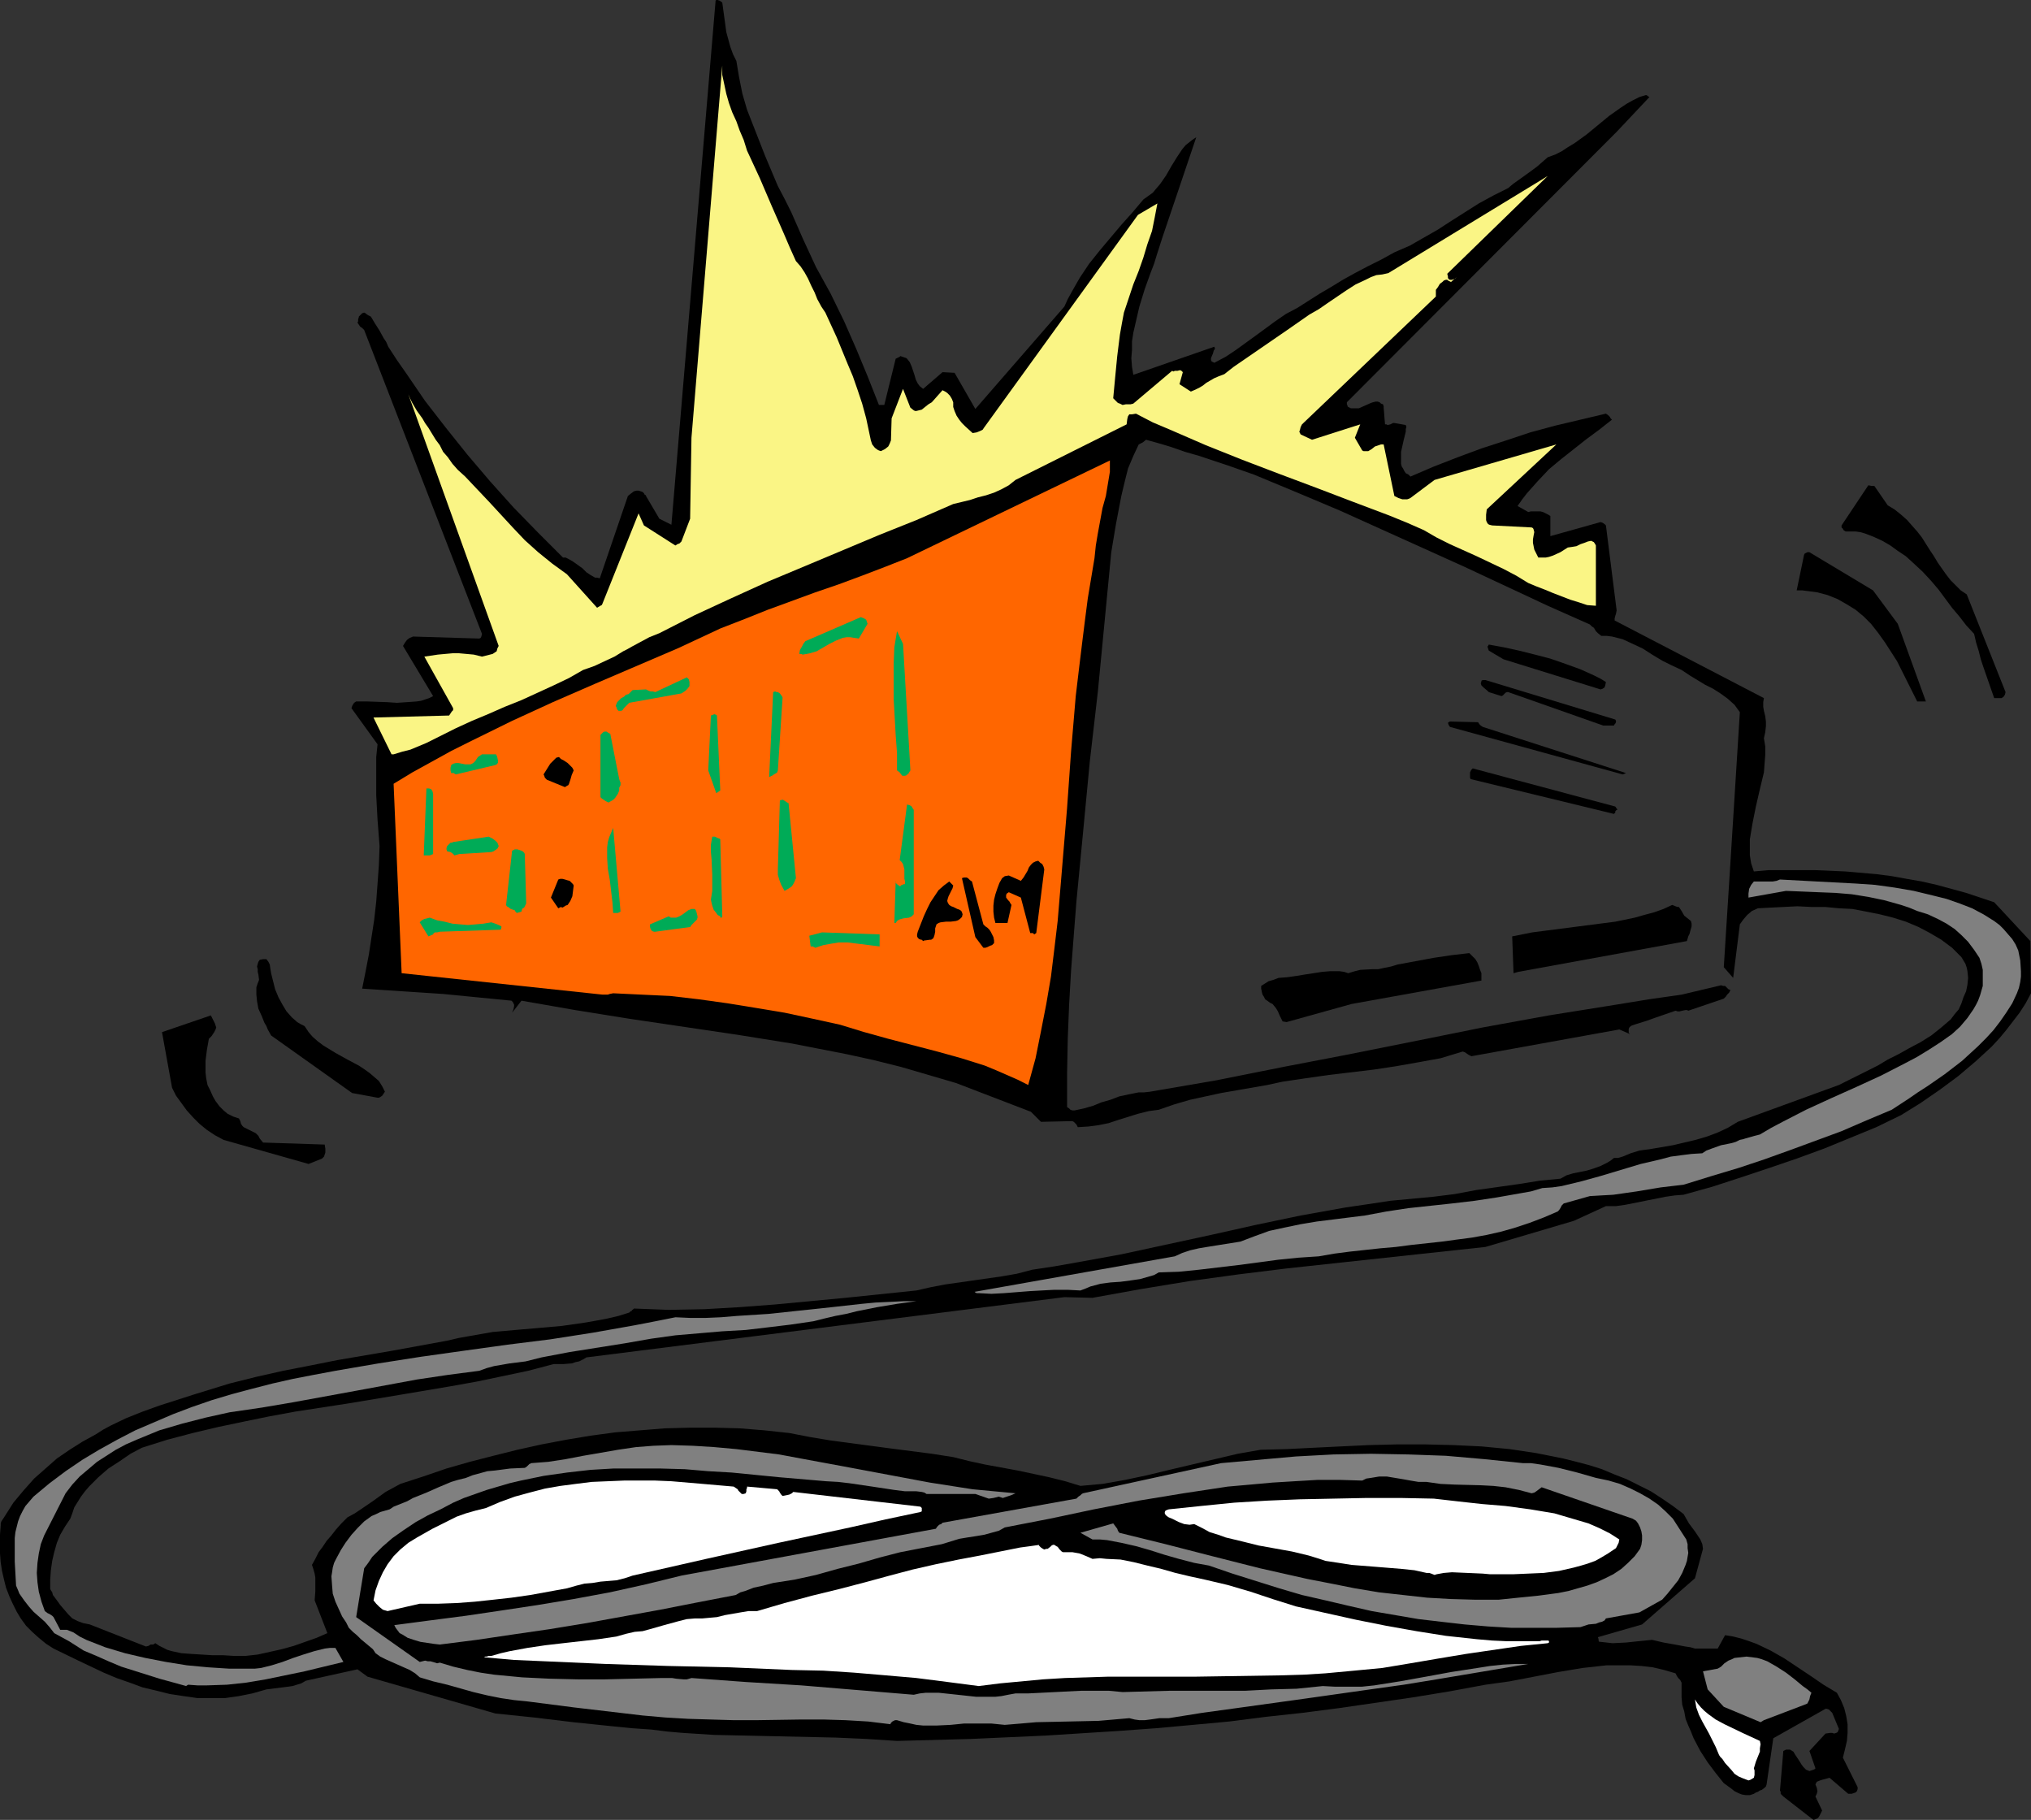 <?xml version="1.0" encoding="UTF-8" standalone="no"?>
<svg
   version="1.0"
   width="129.724mm"
   height="116.227mm"
   id="svg44"
   sodipodi:docname="Digital Alarm 2.wmf"
   xmlns:inkscape="http://www.inkscape.org/namespaces/inkscape"
   xmlns:sodipodi="http://sodipodi.sourceforge.net/DTD/sodipodi-0.dtd"
   xmlns="http://www.w3.org/2000/svg"
   xmlns:svg="http://www.w3.org/2000/svg">
  <rect width="100%" height="100%" fill="#333333" stroke="none"/>
  <sodipodi:namedview
     id="namedview44"
     pagecolor="#ffffff"
     bordercolor="#000000"
     borderopacity="0.25"
     inkscape:showpageshadow="2"
     inkscape:pageopacity="0.0"
     inkscape:pagecheckerboard="0"
     inkscape:deskcolor="#d1d1d1"
     inkscape:document-units="mm" />
  <defs
     id="defs1">
    <pattern
       id="WMFhbasepattern"
       patternUnits="userSpaceOnUse"
       width="6"
       height="6"
       x="0"
       y="0" />
  </defs>
  <path
     style="fill:#000000;fill-opacity:1;fill-rule:evenodd;stroke:none"
     d="m 438.259,439.122 0.646,-0.323 0.323,-0.485 0.323,-0.646 0.323,-0.646 -1.616,-3.393 0.323,-0.646 0.162,-0.646 -0.162,-0.808 -0.323,-0.808 0.162,-0.323 0.162,-0.323 0.808,-0.323 0.485,-0.162 0.646,-0.162 1.131,-0.323 4.525,3.877 h 0.808 l 0.485,-0.162 0.485,-0.162 0.162,-0.162 0.162,-0.162 0.162,-0.485 v -0.485 l -3.555,-7.109 0.485,-1.939 0.485,-2.1 0.162,-1.939 v -2.1 l -0.323,-1.939 -0.485,-1.939 -0.808,-1.939 -0.97,-1.777 -3.232,-1.939 -3.07,-2.1 -6.302,-4.201 -3.394,-1.939 -3.394,-1.616 -1.778,-0.646 -1.939,-0.646 -1.939,-0.485 -1.939,-0.323 -1.778,3.231 h -5.494 l -1.131,-0.323 -1.131,-0.162 -2.586,-0.485 -2.747,-0.485 -2.747,-0.646 -3.232,0.323 -3.07,0.323 -3.232,0.162 -1.454,-0.162 -1.454,-0.162 h -0.323 l -0.162,-0.323 v -0.323 l -0.162,-0.485 10.666,-3.07 12.766,-11.148 1.939,-7.109 -0.162,-1.131 -0.485,-1.131 -0.646,-0.969 -0.646,-0.969 -1.454,-1.939 -0.646,-1.131 -0.646,-1.131 -2.586,-1.939 -2.586,-1.777 -2.747,-1.777 -2.909,-1.454 -2.909,-1.454 -2.909,-1.131 -3.07,-1.292 -3.07,-0.969 -3.07,-0.808 -3.232,-0.808 -3.232,-0.646 -3.232,-0.646 -3.232,-0.485 -3.232,-0.485 -6.787,-0.646 -6.787,-0.323 -6.787,-0.162 h -6.787 l -6.787,0.162 -6.787,0.323 -6.626,0.323 -6.464,0.323 -6.302,0.162 -5.494,0.969 -5.494,1.292 -5.494,1.292 -5.494,1.292 -5.333,1.292 -5.333,1.131 -5.494,0.969 -5.333,0.485 -3.717,-1.131 -3.878,-0.969 -7.595,-1.616 -7.918,-1.454 -3.717,-0.808 -3.878,-0.969 -5.171,-0.808 -5.01,-0.646 -5.01,-0.646 -4.848,-0.646 -9.696,-1.292 -4.848,-0.808 -5.01,-0.969 -5.979,-0.646 -5.979,-0.485 -5.979,-0.162 h -5.979 l -6.141,0.162 -5.979,0.485 -5.979,0.485 -5.979,0.808 -5.818,0.969 -5.979,1.131 -5.818,1.292 -5.818,1.454 -5.656,1.454 -5.656,1.616 -5.656,1.939 -5.494,1.777 -1.778,0.969 -1.778,0.969 -2.909,2.1 -3.07,2.1 -1.454,0.969 -1.778,0.969 -1.454,1.454 -1.293,1.454 -1.131,1.454 -1.131,1.292 -0.97,1.454 -0.97,1.292 -0.808,1.616 -0.808,1.454 0.323,0.969 0.323,1.131 0.162,0.969 v 1.131 2.262 l -0.162,2.1 3.07,7.916 -2.586,1.131 -2.747,0.969 -2.747,0.969 -2.909,0.808 -2.909,0.646 -2.909,0.646 -2.909,0.323 h -2.909 l -2.586,-0.162 h -2.586 l -2.586,-0.162 -2.586,-0.162 -2.262,-0.162 -2.262,-0.485 -1.131,-0.323 -0.97,-0.485 -0.97,-0.485 -0.97,-0.646 -0.485,0.323 h -0.646 l -0.485,0.323 -0.646,0.162 -13.574,-5.332 -1.616,-0.323 -1.293,-0.485 -1.293,-0.646 -0.97,-0.969 -0.97,-1.131 -0.97,-1.131 -0.808,-1.131 -0.97,-1.292 -0.162,-0.646 -0.323,-0.485 -0.162,-0.323 v -0.162 -2.1 l 0.162,-2.262 0.323,-2.262 0.485,-2.1 0.646,-2.262 0.808,-1.939 1.131,-1.939 1.293,-1.939 0.485,-1.292 0.485,-1.454 0.808,-1.292 0.808,-1.292 0.97,-1.292 0.97,-1.131 2.262,-2.262 2.424,-2.1 2.747,-1.777 2.586,-1.777 2.747,-1.454 6.141,-1.939 6.141,-1.616 6.141,-1.454 6.141,-1.292 6.302,-1.292 6.141,-1.131 12.605,-1.939 12.605,-2.1 12.443,-2.1 6.302,-1.131 6.141,-1.292 6.141,-1.292 6.141,-1.616 h 2.262 l 2.101,-0.162 0.97,-0.323 0.808,-0.162 0.97,-0.485 0.808,-0.485 115.382,-14.54 6.787,0.162 11.635,-2.1 11.797,-1.939 11.797,-1.616 11.797,-1.454 47.834,-5.17 21.331,-6.301 7.757,-3.554 h 2.424 l 2.262,-0.323 4.848,-0.969 4.848,-0.969 2.262,-0.323 2.101,-0.162 6.949,-1.939 6.949,-2.262 6.787,-2.262 6.626,-2.262 6.626,-2.423 6.302,-2.585 6.302,-2.585 5.979,-2.908 4.686,-2.908 4.686,-3.231 4.363,-3.231 4.202,-3.554 1.939,-1.777 1.939,-1.777 1.939,-2.1 1.616,-1.939 1.616,-2.1 1.616,-2.1 1.454,-2.262 1.293,-2.423 -0.162,-12.602 -8.726,-9.371 -3.394,-1.131 -3.394,-1.131 -3.555,-0.969 -3.555,-0.969 -3.555,-0.808 -3.717,-0.646 -3.555,-0.646 -3.717,-0.485 -3.717,-0.323 -3.717,-0.323 -7.434,-0.323 h -7.434 -3.717 l -3.555,0.323 -0.646,-1.939 -0.323,-1.939 v -1.939 -1.939 l 0.323,-1.939 0.323,-1.939 0.808,-4.039 0.97,-4.201 0.97,-4.039 0.162,-2.1 0.162,-2.1 v -2.1 l -0.323,-1.939 0.323,-1.454 0.162,-1.454 v -1.131 l -0.162,-1.292 -0.323,-1.292 -0.162,-0.969 v -1.131 l 0.162,-0.969 -36.037,-18.741 v -0.485 l 0.162,-0.646 0.162,-0.485 0.162,-0.808 -2.586,-20.518 -0.162,-0.162 -0.162,-0.162 -0.485,-0.323 -0.485,-0.162 -12.12,3.393 v -4.847 l -0.485,-0.323 -0.646,-0.323 -0.646,-0.323 -0.646,-0.162 h -1.454 -0.808 l -0.646,0.162 -2.586,-1.454 1.131,-1.616 1.131,-1.454 2.586,-2.908 2.747,-2.908 2.909,-2.423 3.07,-2.423 3.07,-2.423 3.07,-2.262 3.07,-2.423 -0.323,-0.323 -0.162,-0.323 -0.485,-0.485 -0.485,-0.323 -6.141,1.454 -6.141,1.454 -5.979,1.616 -5.818,1.939 -5.979,1.939 -5.656,2.1 -5.818,2.262 -5.656,2.423 -0.485,-0.485 -0.646,-0.323 -0.323,-0.485 -0.323,-0.646 -0.323,-0.485 -0.162,-0.646 v -1.454 -1.454 l 0.323,-1.454 0.323,-1.454 0.323,-1.292 0.162,-0.646 v -0.646 l 0.162,-0.485 -0.162,-0.485 -2.747,-0.485 h -0.162 -0.162 l -0.646,0.323 -0.646,0.162 -0.323,-0.162 h -0.323 l -0.323,-4.039 v -0.323 l -0.162,-0.485 -0.485,-0.162 -0.323,-0.323 -0.485,-0.162 h -0.485 l -0.646,0.162 -0.485,0.162 -1.454,0.646 -1.454,0.646 h -0.646 -0.646 -0.646 l -0.646,-0.323 -0.162,-0.162 v -0.162 l -0.162,-0.323 v -0.485 l 65.125,-65.271 7.918,-8.401 -0.323,-0.162 -0.162,-0.162 -0.323,-0.162 -1.616,0.485 -1.616,0.808 -1.454,0.808 -1.454,0.969 -2.747,1.939 -2.747,2.262 -2.747,2.262 -2.909,2.1 -1.616,0.969 -1.454,0.969 -1.616,0.808 -1.778,0.646 -1.293,1.131 -1.293,1.131 -2.424,1.777 -2.262,1.616 -1.131,0.808 -1.131,0.969 -3.555,1.777 -3.555,1.939 -6.626,4.201 -3.232,2.1 -3.394,1.939 -3.394,1.939 -3.717,1.616 -3.232,1.777 -3.232,1.616 -3.07,1.616 -2.909,1.616 -2.909,1.777 -2.747,1.616 -5.333,3.393 -2.747,1.454 -2.586,1.777 -2.424,1.777 -2.424,1.777 -4.686,3.393 -2.424,1.616 -2.747,1.454 -0.323,-0.162 -0.323,-0.162 -0.162,-0.323 v -0.485 l 0.485,-1.131 0.162,-0.646 0.323,-0.485 -0.162,-0.485 -19.554,6.786 -0.323,-1.939 -0.162,-2.1 0.162,-1.939 v -2.1 l 0.323,-2.1 0.485,-2.1 0.97,-4.201 1.293,-4.201 1.454,-4.039 0.808,-2.1 0.646,-2.1 1.293,-4.039 8.242,-24.396 -0.97,0.646 -0.808,0.646 -0.808,0.646 -0.808,0.969 -1.293,1.939 -1.293,2.1 -1.293,2.262 -1.454,2.1 -0.97,1.131 -0.808,0.969 -1.131,0.808 -1.131,0.808 -2.586,3.07 -2.747,3.07 -5.171,6.139 -2.586,3.231 -2.262,3.393 -1.939,3.393 -0.97,1.777 -0.808,1.777 -21.493,24.719 -5.01,-8.724 -2.909,-0.162 -4.686,4.039 -0.808,-0.646 -0.485,-0.646 -0.485,-0.969 -0.323,-1.131 -0.646,-1.939 -0.485,-1.131 -0.646,-0.808 -0.162,-0.162 -0.485,-0.162 -0.97,-0.323 -0.162,0.162 h -0.162 V 86.273 h -0.162 l -0.323,0.162 -0.323,0.162 -2.747,11.148 h -0.323 -0.162 -0.808 l -2.747,-6.947 -2.747,-6.624 -2.909,-6.624 -3.232,-6.624 -1.778,-3.231 -1.778,-3.231 -3.07,-6.624 -2.909,-6.624 -1.616,-3.231 -1.616,-3.07 -3.07,-7.27 -2.909,-7.432 -1.454,-3.716 -1.131,-3.877 -0.808,-4.039 -0.646,-3.877 -0.808,-1.616 -0.646,-1.777 L 175.821,9.532 175.336,7.755 174.851,4.201 174.366,0.646 174.205,0.485 173.72,0.162 173.235,0 h -0.323 l -0.162,0.162 -10.666,126.502 -2.909,-1.454 -3.232,-5.493 v -0.162 l -0.323,-0.162 -0.162,-0.323 -0.323,-0.323 -0.485,-0.162 -0.485,-0.162 h -0.485 l -0.646,0.162 -0.646,0.485 -0.808,0.646 -6.787,19.872 -0.646,-0.162 h -0.485 l -1.131,-0.646 -0.97,-0.646 -0.97,-0.969 -1.131,-0.808 -1.131,-0.808 -1.131,-0.646 -0.646,-0.323 h -0.646 l -5.979,-5.978 -5.979,-6.139 -5.656,-6.301 -5.494,-6.462 -5.171,-6.462 -5.01,-6.462 -4.525,-6.624 -2.262,-3.231 -2.101,-3.231 -0.485,-1.131 -0.646,-0.969 -0.97,-1.777 -1.131,-1.777 -0.97,-1.616 -0.646,-0.323 -0.485,-0.323 -0.162,-0.162 -0.323,-0.162 -0.485,0.162 -0.162,0.162 -0.646,0.646 v 0.162 l -0.162,0.485 v 0.485 l -0.162,0.323 0.323,0.485 0.323,0.485 0.485,0.323 0.485,0.485 28.442,73.349 -0.162,0.646 -0.162,0.323 -0.323,0.162 -15.998,-0.485 -0.808,0.323 -0.646,0.485 -0.485,0.646 -0.485,0.808 2.424,4.039 4.848,8.078 -0.97,0.485 -0.97,0.323 -0.97,0.323 -1.131,0.162 -2.262,0.162 -2.424,0.162 -2.424,-0.162 -4.686,-0.162 h -2.424 -0.323 l -0.485,0.323 -0.323,0.485 -0.162,0.323 -0.162,0.485 6.302,8.724 -0.323,3.07 v 3.07 3.07 3.07 l 0.323,5.978 0.485,6.301 -0.162,4.524 -0.323,4.524 -0.323,4.362 -0.485,4.362 -0.646,4.201 -0.646,4.201 -0.808,4.201 -0.808,4.039 19.554,1.292 16.483,1.616 0.323,0.323 0.162,0.323 0.162,0.323 v 0.323 l -0.162,0.808 -0.323,0.808 2.262,-2.908 6.464,1.131 6.464,1.131 13.09,2.1 13.09,1.939 13.09,1.939 13.09,2.1 6.626,1.292 6.626,1.292 6.626,1.454 6.464,1.616 6.626,1.939 6.626,1.939 18.099,6.947 2.424,2.423 7.272,-0.162 h 0.323 l 0.323,0.162 0.323,0.323 0.323,0.323 0.323,0.646 2.586,-0.162 2.424,-0.323 2.424,-0.485 2.424,-0.808 4.686,-1.454 2.586,-0.646 2.424,-0.323 3.717,-1.292 3.878,-1.131 3.717,-0.808 3.717,-0.808 3.717,-0.646 3.717,-0.646 3.717,-0.646 3.717,-0.808 5.494,-0.808 5.656,-0.808 10.827,-1.292 5.333,-0.808 5.494,-0.969 5.333,-0.969 5.333,-1.616 0.485,0.162 0.485,0.323 0.485,0.323 0.646,0.323 35.714,-6.462 2.586,1.131 -0.323,-0.323 v -0.485 -0.485 l 0.162,-0.323 0.323,-0.323 0.323,-0.162 0.97,-0.323 2.586,-0.808 2.262,-0.808 4.686,-1.616 0.485,0.162 h 0.485 l 0.646,-0.162 0.808,-0.162 h 0.323 l 0.323,0.162 8.565,-2.908 0.485,-0.485 0.323,-0.485 0.485,-0.485 0.323,-0.646 -0.485,-0.162 -0.323,-0.323 -0.485,-0.485 h -0.485 l -0.485,-0.162 -9.534,2.262 -7.918,1.131 -7.918,1.292 -16.16,2.585 -15.998,2.908 -15.998,3.231 -16.16,3.231 -15.998,3.07 -16.16,3.231 -15.998,2.747 -1.454,0.162 h -1.293 l -2.424,0.485 -2.262,0.485 -2.101,0.808 -1.131,0.323 -1.131,0.323 -1.939,0.808 -2.262,0.646 -2.262,0.485 h -0.485 l -0.485,-0.162 -0.323,-0.323 -0.485,-0.323 v -8.24 l 0.162,-8.24 0.323,-8.24 0.485,-8.401 0.646,-8.401 0.646,-8.24 1.616,-16.802 1.616,-16.964 1.939,-16.802 1.616,-16.802 1.616,-16.802 1.131,-6.786 1.293,-6.786 0.808,-3.393 0.808,-3.231 1.293,-3.07 1.293,-2.747 0.97,-0.485 0.808,-0.646 2.909,0.808 3.232,0.969 3.232,1.131 3.394,0.969 6.787,2.262 3.232,1.131 3.232,1.131 10.504,4.362 10.342,4.362 10.019,4.524 20.038,9.047 10.019,4.685 10.019,4.685 10.181,4.524 0.485,0.485 0.485,0.323 0.485,0.808 0.485,0.485 0.808,0.646 h 1.293 l 1.293,0.162 1.293,0.323 1.293,0.323 2.424,1.131 2.424,1.131 2.262,1.454 2.424,1.454 2.262,1.131 2.424,1.131 1.939,1.292 3.717,2.262 1.939,0.969 1.778,1.131 1.778,1.292 1.616,1.454 1.293,1.777 -2.424,38.613 -1.454,22.942 2.262,2.585 1.616,-12.925 0.808,-1.131 0.97,-1.131 1.131,-0.969 1.454,-0.646 3.07,-0.162 3.232,-0.162 3.232,-0.162 3.232,0.162 h 3.394 l 3.394,0.323 3.232,0.162 3.394,0.646 3.232,0.646 3.232,0.808 3.07,0.969 3.07,1.292 2.747,1.454 2.747,1.616 2.586,1.939 1.131,1.131 1.131,1.131 0.485,0.808 0.485,0.808 0.323,0.969 0.162,0.808 0.162,1.616 -0.162,1.616 -0.323,1.616 -0.646,1.454 -0.485,1.454 -0.646,1.454 -0.97,1.131 -0.97,1.292 -1.131,0.969 -1.131,0.969 -2.424,1.939 -2.586,1.616 -2.747,1.454 -2.586,1.454 -2.586,1.292 -2.424,1.454 -9.373,4.685 -24.402,8.886 -2.424,1.454 -2.424,1.131 -2.586,0.969 -2.747,0.808 -5.494,1.292 -5.656,0.969 -1.293,0.162 -1.131,0.162 -2.101,0.646 -1.939,0.808 -1.131,0.323 h -0.97 l -0.808,0.646 -0.808,0.485 -1.616,0.808 -1.778,0.646 -1.616,0.485 -3.232,0.646 -1.616,0.485 -1.454,0.808 -5.01,0.485 -5.01,0.808 -10.342,1.454 -5.171,0.969 -5.171,0.646 -5.171,0.485 -5.171,0.485 -5.333,0.808 -5.494,0.808 -10.827,1.939 -10.827,2.262 -10.827,2.423 -21.654,4.685 -10.666,1.939 -5.494,0.969 -5.333,0.808 -3.717,0.969 -3.717,0.646 -3.394,0.485 -3.394,0.485 -6.787,0.969 -3.394,0.646 -3.555,0.808 -17.13,1.777 -17.13,1.616 -8.565,0.646 -8.403,0.485 -8.565,0.162 -4.202,-0.162 -4.202,-0.162 -0.323,0.323 h -0.162 v 0.162 l -0.162,0.162 h -0.162 l -0.323,0.323 -2.586,0.808 -2.747,0.646 -2.586,0.485 -2.747,0.485 -5.656,0.808 -5.494,0.485 -5.656,0.485 -5.494,0.485 -5.494,0.969 -2.747,0.485 -2.747,0.646 -13.251,2.423 -13.251,2.262 -6.464,1.292 -6.626,1.292 -6.464,1.454 -6.464,1.616 -8.403,2.585 -8.565,2.747 -4.04,1.454 -4.04,1.616 -3.717,1.777 -1.778,0.969 -1.778,1.131 -3.232,1.777 -3.07,1.939 -3.07,2.1 -2.747,2.423 -2.747,2.423 -2.586,2.908 -2.424,2.908 -1.131,1.777 -1.131,1.777 -0.323,0.485 -0.323,0.485 -0.162,0.485 v 0.485 L 0,370.459 v 2.262 2.262 l 0.162,2.1 0.323,2.1 0.485,2.1 0.485,1.939 0.808,2.1 0.808,1.777 0.97,1.939 0.97,1.616 1.293,1.777 1.454,1.454 1.616,1.454 1.778,1.454 1.778,1.131 5.979,2.908 6.141,2.908 3.07,1.292 3.232,1.131 3.07,1.131 3.394,0.808 3.232,0.808 3.232,0.485 3.394,0.485 h 3.232 3.394 l 3.394,-0.485 3.232,-0.646 3.394,-0.969 2.586,-0.323 2.586,-0.323 1.131,-0.162 2.101,-0.646 1.131,-0.646 12.443,-2.747 2.424,1.777 30.866,8.886 9.373,0.969 9.373,1.131 9.373,0.969 4.848,0.485 4.686,0.323 3.878,0.485 3.717,0.323 7.595,0.485 7.434,0.162 7.272,0.162 14.706,0.323 7.272,0.323 7.434,0.485 17.938,-0.485 17.938,-0.808 17.776,-1.131 8.888,-0.646 8.888,-0.808 8.726,-0.808 8.888,-1.131 8.888,-0.969 8.726,-1.131 8.888,-1.292 8.888,-1.292 8.888,-1.454 8.726,-1.616 5.818,-0.808 11.797,-2.262 5.818,-0.969 2.909,-0.323 2.909,-0.323 h 2.909 2.747 l 2.747,0.162 2.747,0.323 2.747,0.646 2.747,0.808 0.323,0.646 0.323,0.485 0.485,0.485 0.323,0.646 v 1.777 1.777 l 0.162,1.777 0.485,1.616 0.323,1.777 0.646,1.616 0.646,1.454 0.646,1.616 1.616,3.07 1.778,2.747 1.939,2.585 1.939,2.423 1.778,1.292 0.808,0.646 0.97,0.485 0.808,0.323 0.97,0.162 h 0.97 l 0.97,-0.323 0.485,-0.323 0.485,-0.162 0.485,-0.323 0.485,-0.162 0.646,-0.485 0.323,-0.323 0.162,-0.485 1.616,-11.148 12.605,-7.109 h 0.323 l 0.485,0.162 0.323,0.323 0.485,0.485 1.616,3.877 -0.162,0.485 -0.162,0.323 -0.323,0.162 -0.485,0.162 -0.485,-0.162 h -0.485 l -1.131,0.162 -3.878,4.201 1.454,4.201 -0.162,0.162 -0.323,0.162 -0.485,0.162 -0.485,0.162 -0.808,-0.323 -0.646,-0.646 -0.485,-0.646 -0.485,-0.808 -0.97,-1.454 -0.485,-0.808 -0.808,-0.485 h -0.97 l -0.323,0.162 -0.323,0.162 -0.808,9.532 0.162,0.323 v 0.485 l 0.323,0.323 0.323,0.323 7.272,5.655 z"
     id="path1" />
  <path
     style="fill:#ffffff;fill-opacity:1;fill-rule:evenodd;stroke:none"
     d="m 422.584,429.59 0.808,-0.485 0.162,-0.646 v -0.485 -0.646 l -0.162,-0.485 0.485,-1.616 0.646,-1.616 0.323,-0.808 v -0.808 l 0.162,-0.969 -0.162,-0.808 -4.202,-1.939 -4.363,-2.1 -2.101,-1.131 -1.778,-1.292 -0.97,-0.808 -0.808,-0.808 -0.808,-0.969 -0.646,-0.969 0.323,1.939 0.646,1.777 0.808,1.616 0.808,1.454 0.808,1.454 0.808,1.616 0.808,1.616 0.808,1.939 0.323,0.485 0.485,0.485 0.646,0.969 1.616,1.777 0.646,0.808 0.97,0.646 1.131,0.485 1.293,0.485 z"
     id="path2" />
  <path
     style="fill:#808080;fill-opacity:1;fill-rule:evenodd;stroke:none"
     d="m 214.928,416.181 0.162,-0.323 0.323,-0.323 0.646,-0.323 h 0.485 l 1.616,0.485 1.616,0.323 1.454,0.323 1.616,0.162 h 3.232 l 3.394,-0.162 3.232,-0.323 h 3.232 3.394 l 1.616,0.162 1.616,0.162 3.878,-0.323 3.717,-0.323 7.595,-0.162 7.434,-0.162 3.717,-0.323 3.717,-0.323 1.293,0.323 1.131,0.162 h 1.293 l 1.293,-0.162 1.131,-0.162 1.131,-0.162 h 1.131 1.131 l 8.08,-1.292 8.242,-1.131 16.322,-2.262 15.998,-2.262 8.08,-1.131 7.918,-1.292 22.139,-3.716 h -3.07 l -3.07,0.162 -3.07,0.323 -3.07,0.485 -6.302,0.969 -6.141,1.131 -6.302,1.131 -6.141,0.969 -3.07,0.323 h -3.232 -3.07 l -3.07,-0.162 -6.302,0.646 -6.141,0.162 -6.141,0.323 h -6.141 -11.958 l -5.818,0.162 -5.818,0.162 -3.394,-0.323 h -3.232 -3.232 l -3.232,0.162 -6.464,0.323 -3.232,0.162 h -3.07 l -1.778,0.323 -1.616,0.323 -1.454,0.162 h -1.616 -3.07 l -5.979,-0.646 -3.07,-0.323 h -3.07 l -1.454,0.162 -1.454,0.323 -13.574,-1.131 -13.574,-1.131 -13.251,-0.808 -13.251,-0.969 -1.131,0.323 h -0.808 l -1.778,-0.162 -0.97,-0.162 h -0.808 -0.808 -0.97 l -6.787,0.162 -6.787,0.162 h -6.626 l -6.787,-0.162 -6.626,-0.323 -3.394,-0.323 -3.394,-0.323 -3.232,-0.485 -3.232,-0.646 -3.394,-0.808 -3.232,-0.969 -0.646,0.162 -0.485,-0.162 -1.131,-0.323 h -0.646 l -0.646,-0.162 -0.646,0.162 -0.646,0.162 -15.352,-10.825 1.939,-11.794 0.97,-1.292 0.97,-1.454 2.424,-2.423 2.424,-2.1 2.747,-1.939 2.909,-1.939 2.909,-1.616 3.07,-1.454 3.07,-1.616 2.586,-1.131 2.747,-0.969 2.747,-0.969 2.747,-0.808 2.747,-0.808 2.747,-0.646 5.494,-1.131 5.656,-0.808 5.656,-0.646 5.494,-0.323 h 5.818 5.656 l 5.818,0.162 5.656,0.485 5.656,0.323 11.474,1.131 11.312,0.969 2.909,0.162 2.747,0.323 5.494,0.808 5.333,0.808 2.586,0.323 h 2.747 l 1.293,0.162 0.646,0.162 0.485,0.323 h 11.797 l 3.232,1.131 1.131,-0.162 0.646,-0.162 0.646,-0.162 0.485,0.162 0.485,0.162 0.97,-0.323 0.97,-0.323 1.131,-0.485 -5.171,-0.485 -5.171,-0.485 -5.171,-0.808 -5.171,-0.808 -10.342,-1.939 -10.342,-1.939 -10.504,-1.939 -5.171,-0.969 -5.171,-0.646 -5.171,-0.646 -5.333,-0.485 -5.171,-0.323 -5.171,-0.162 -4.363,0.162 -4.202,0.323 -4.363,0.646 -8.403,1.454 -4.202,0.808 -4.202,0.646 -4.202,0.323 -0.162,0.162 h -0.162 l -0.323,0.323 -0.323,0.323 -0.485,0.323 -3.555,0.162 -3.717,0.485 -1.778,0.162 -1.778,0.485 -1.778,0.485 -1.616,0.646 -1.939,0.485 -1.616,0.485 -3.07,1.292 -2.909,1.292 -1.616,0.646 -1.616,0.646 -1.454,0.808 -1.616,0.646 -1.616,0.646 -0.485,0.323 -0.485,0.323 -1.131,0.323 -1.131,0.323 -0.97,0.485 -1.131,0.485 -1.778,1.292 -1.616,1.616 -1.454,1.616 -1.454,1.939 -1.131,1.777 -1.131,2.1 -0.485,0.969 -0.323,1.131 -0.162,1.131 -0.162,0.969 0.162,2.262 0.162,1.939 0.646,1.939 0.808,1.777 0.808,1.777 0.97,1.454 0.646,1.292 0.97,0.969 0.97,0.808 0.97,0.969 1.939,1.616 0.97,0.808 0.646,0.969 1.131,0.808 1.293,0.646 2.909,1.292 2.909,1.292 1.293,0.808 1.131,0.969 3.232,0.969 3.394,0.808 6.302,1.777 3.394,0.808 3.232,0.646 3.232,0.485 3.232,0.323 11.312,1.454 10.989,1.292 5.494,0.646 5.494,0.485 5.494,0.323 5.494,0.162 5.494,0.162 h 5.494 l 10.827,-0.162 h 5.333 l 5.333,0.162 5.494,0.323 z"
     id="path3" />
  <path
     style="fill:#808080;fill-opacity:1;fill-rule:evenodd;stroke:none"
     d="m 425.816,415.211 10.181,-3.877 0.323,-0.162 0.162,-0.323 0.323,-0.646 0.162,-0.808 0.323,-0.808 -0.97,-0.808 -1.131,-0.808 -1.939,-1.616 -2.101,-1.616 -2.262,-1.454 -1.131,-0.646 -1.131,-0.646 -1.293,-0.485 -1.131,-0.323 -1.293,-0.162 -1.293,-0.162 -1.454,0.162 -1.454,0.162 -0.646,0.323 -0.808,0.323 -0.485,0.323 -0.485,0.323 -0.808,0.808 -0.808,0.485 -3.555,0.646 1.131,4.362 3.878,4.201 8.888,3.716 z"
     id="path4" />
  <path
     style="fill:#808080;fill-opacity:1;fill-rule:evenodd;stroke:none"
     d="m 45.41,406.649 2.262,0.162 h 2.262 l 4.848,-0.162 4.525,-0.485 4.848,-0.808 4.686,-0.969 4.686,-0.969 9.373,-2.262 -1.939,-3.393 H 79.669 l -1.293,0.162 -2.586,0.646 -2.586,0.808 -2.424,0.808 -2.586,0.969 -2.586,0.808 -2.586,0.646 -1.454,0.162 h -1.293 -5.01 l -5.01,-0.323 -5.171,-0.485 -5.01,-0.808 -5.01,-0.969 -4.848,-1.131 -4.848,-1.454 -4.525,-1.777 -1.616,-0.808 -1.454,-0.969 -0.808,-0.323 -0.808,-0.323 h -0.646 -0.97 l -1.616,-3.07 -0.323,-0.323 -0.485,-0.323 -0.646,-0.323 -0.646,-0.485 -0.808,-2.262 -0.646,-2.423 -0.323,-2.262 -0.162,-2.262 0.162,-2.423 0.323,-2.262 0.485,-2.262 0.808,-2.1 5.171,-10.178 1.616,-2.1 1.778,-1.939 2.101,-1.777 2.101,-1.777 2.262,-1.454 2.262,-1.454 2.424,-1.292 2.586,-1.131 2.747,-1.131 2.747,-1.131 2.747,-0.808 2.747,-0.808 5.656,-1.454 5.818,-1.292 7.757,-1.131 7.595,-1.292 15.029,-2.747 14.867,-2.747 7.595,-1.131 7.434,-0.969 1.778,-0.646 1.778,-0.485 3.717,-0.646 3.878,-0.485 1.939,-0.485 1.939,-0.485 3.394,-0.646 3.394,-0.646 13.251,-2.1 6.464,-1.131 5.818,-0.808 5.656,-0.485 5.656,-0.485 5.656,-0.323 5.494,-0.646 5.333,-0.646 5.494,-0.808 2.586,-0.646 2.747,-0.646 2.586,-0.485 2.586,-0.646 4.848,-0.969 4.848,-0.808 4.686,-0.646 h -3.07 l -3.232,0.162 -3.555,0.162 -3.394,0.323 -7.272,0.808 -7.595,0.808 -7.595,0.808 -7.595,0.485 -3.878,0.323 -3.717,0.162 h -3.717 l -3.555,-0.162 -4.848,0.969 -5.01,0.969 -10.019,1.777 -10.342,1.616 -10.342,1.292 -10.504,1.454 -10.342,1.454 -10.342,1.616 -10.342,1.777 -5.171,0.969 -5.01,0.969 -5.01,1.131 -5.01,1.292 -4.848,1.292 -4.848,1.454 -4.686,1.616 -4.686,1.777 -4.525,1.939 -4.525,1.939 -4.363,2.262 -4.363,2.423 -4.04,2.423 -4.04,2.747 -3.878,2.908 -3.878,3.231 -0.97,1.131 -0.97,1.131 -0.646,1.131 -0.646,1.292 -0.485,1.292 -0.323,1.292 -0.323,1.292 -0.162,1.454 v 2.747 2.908 l 0.323,5.816 0.485,1.131 0.323,0.808 1.131,1.616 1.131,1.454 1.131,1.292 2.747,2.423 1.131,1.292 1.131,1.454 1.778,0.969 1.778,0.969 1.778,1.131 1.778,1.131 3.07,1.292 2.909,1.292 3.07,1.292 3.07,0.969 6.141,1.939 6.464,1.777 z"
     id="path5" />
  <path
     style="fill:#ffffff;fill-opacity:1;fill-rule:evenodd;stroke:none"
     d="m 236.259,406.972 5.171,-0.646 5.171,-0.485 5.171,-0.485 5.333,-0.323 10.342,-0.323 h 10.504 10.504 l 10.504,-0.162 10.504,-0.162 5.333,-0.162 5.171,-0.323 6.949,-0.646 6.787,-0.646 6.787,-1.131 6.626,-1.131 6.787,-1.131 6.626,-0.969 6.626,-0.969 6.464,-0.646 0.323,-0.162 v -0.162 -0.162 l -0.162,-0.162 h -0.485 -1.131 l -0.485,0.162 h -0.323 -3.717 -3.878 l -3.555,-0.162 -3.717,-0.323 -7.434,-0.808 -7.11,-1.131 -7.272,-1.292 -7.272,-1.454 -14.544,-3.231 -5.656,-1.777 -5.333,-1.777 -5.494,-1.616 -5.494,-1.292 -3.717,-0.808 -3.394,-0.808 -3.394,-0.969 -3.394,-0.808 -3.232,-0.808 -3.232,-0.646 -3.394,-0.162 -1.616,-0.162 -1.778,0.162 -1.454,-0.646 -1.616,-0.646 -1.778,-0.323 h -0.97 -0.97 -0.323 l -0.323,-0.162 -0.485,-0.485 -0.485,-0.646 -0.323,-0.162 -0.485,-0.323 h -0.323 l -0.323,0.162 -0.323,0.323 -0.646,0.485 h -0.323 l -0.485,0.162 v 0 l -0.323,-0.162 -0.485,-0.323 -0.323,-0.323 -0.162,-0.162 v -0.162 h 0.162 l -2.262,0.323 -2.424,0.323 -4.848,0.969 -4.848,0.969 -5.171,0.969 -5.494,1.131 -5.656,1.292 -5.494,1.454 -5.333,1.454 -6.787,1.777 -6.626,1.616 -6.626,1.777 -6.626,1.939 h -2.101 l -1.939,0.323 -3.717,0.646 -1.939,0.485 -1.778,0.162 -1.778,0.162 h -1.778 l -1.939,0.162 -1.939,0.485 -3.555,0.969 -3.394,0.969 -1.778,0.485 -1.939,0.162 -2.101,0.485 -2.262,0.646 -4.363,0.646 -8.565,0.969 -4.202,0.485 -4.363,0.646 -4.363,0.808 -2.101,0.485 -2.262,0.646 h -0.646 l -0.485,0.162 h -0.323 l -0.323,0.162 7.272,0.646 7.434,0.323 14.706,0.646 15.029,0.485 14.867,0.323 15.029,0.646 7.595,0.162 7.434,0.485 7.595,0.646 7.434,0.646 7.595,0.969 z"
     id="path6" />
  <path
     style="fill:#808080;fill-opacity:1;fill-rule:evenodd;stroke:none"
     d="m 106.171,396.955 8.888,-1.131 8.726,-1.292 8.888,-1.292 8.888,-1.454 8.888,-1.616 8.888,-1.616 9.05,-1.777 9.211,-1.777 1.131,-0.646 1.131,-0.323 2.101,-0.808 2.262,-0.485 2.424,-0.646 5.171,-0.808 5.171,-1.131 5.171,-1.454 5.171,-1.292 5.01,-1.454 5.01,-1.292 5.01,-0.969 5.01,-0.969 2.101,-0.646 2.101,-0.646 1.939,-0.323 2.101,-0.323 1.939,-0.323 1.778,-0.485 1.778,-0.485 1.454,-0.808 10.827,-2.1 10.666,-2.262 10.827,-2.1 10.827,-1.777 5.333,-0.808 5.333,-0.808 5.494,-0.485 5.333,-0.485 5.333,-0.323 5.494,-0.323 h 5.494 l 5.333,0.162 0.97,-0.485 1.131,-0.162 1.939,-0.323 h 1.939 l 1.939,0.323 1.939,0.323 1.778,0.323 1.939,0.323 h 1.939 l 3.394,0.485 3.394,0.162 6.302,0.162 3.07,0.162 2.909,0.323 3.232,0.646 3.07,0.808 0.646,-0.162 0.485,-0.323 0.646,-0.485 0.646,-0.485 21.978,7.593 0.808,0.485 0.485,0.646 0.485,0.969 0.323,0.969 0.162,0.969 v 1.131 l -0.162,1.131 -0.323,0.969 -1.293,1.777 -1.616,1.616 -1.616,1.454 -1.939,1.292 -1.939,0.969 -2.101,0.969 -2.262,0.808 -2.262,0.646 -2.262,0.646 -2.424,0.485 -4.848,0.646 -4.848,0.485 -4.686,0.485 h -5.818 l -5.818,-0.162 -5.656,-0.323 -5.818,-0.646 -5.818,-0.646 -5.818,-0.969 -5.656,-1.131 -5.818,-1.131 -11.474,-2.585 -11.474,-2.908 -11.312,-2.908 -11.15,-2.747 -0.323,-0.485 -0.162,-0.485 -0.485,-0.646 -0.485,-0.646 -7.918,2.262 2.909,1.616 h 1.778 l 1.778,0.162 3.394,0.646 3.555,0.808 3.394,0.969 3.555,1.131 3.394,0.969 3.717,0.969 3.555,0.646 5.656,1.939 5.656,1.777 5.656,1.777 5.494,1.616 5.656,1.292 5.494,1.292 5.656,1.292 5.656,0.969 5.656,0.969 5.494,0.646 5.656,0.646 5.656,0.485 5.494,0.323 h 5.656 5.494 l 5.656,-0.162 0.97,-0.323 0.97,-0.323 1.778,-0.162 0.808,-0.323 0.646,-0.162 0.646,-0.323 0.323,-0.485 8.08,-1.454 5.494,-3.07 1.293,-1.454 1.293,-1.616 1.293,-1.616 0.97,-1.777 0.808,-1.939 0.323,-0.969 0.162,-0.969 0.162,-0.969 -0.162,-1.131 v -0.969 l -0.323,-1.131 -3.232,-5.008 -1.778,-1.777 -1.778,-1.616 -2.101,-1.454 -2.262,-1.292 -2.262,-1.131 -2.586,-1.131 -2.747,-0.808 -3.07,-0.646 -2.262,-0.646 -2.262,-0.646 -4.525,-1.131 -4.363,-0.808 -2.262,-0.323 h -1.939 l -9.373,-0.969 -9.211,-0.808 -9.05,-0.323 -9.05,-0.162 -9.05,0.162 -9.05,0.485 -9.05,0.808 -9.05,0.808 -33.29,7.27 -0.323,0.162 -0.323,0.323 -0.485,0.323 -0.485,0.485 -32.32,5.816 -0.323,0.323 -0.485,0.162 -0.485,0.485 -0.323,0.485 -61.408,11.309 -8.565,2.1 -8.726,1.939 -8.726,1.616 -8.726,1.454 -8.565,1.292 -8.726,1.292 -8.726,1.131 -8.565,1.131 0.323,0.646 0.485,0.646 0.485,0.646 0.646,0.323 1.293,0.808 1.454,0.485 1.616,0.485 3.232,0.485 z"
     id="path7" />
  <path
     style="fill:#ffffff;fill-opacity:1;fill-rule:evenodd;stroke:none"
     d="m 93.566,388.877 7.757,-1.777 h 4.363 l 4.525,-0.162 4.363,-0.323 4.525,-0.485 4.363,-0.485 4.525,-0.646 8.888,-1.616 2.262,-0.646 1.939,-0.485 1.939,-0.162 1.939,-0.323 3.878,-0.323 1.939,-0.485 1.939,-0.646 17.776,-4.039 17.453,-3.877 17.291,-3.716 8.565,-1.939 8.403,-1.777 0.323,-0.162 v -0.485 -0.323 l -0.323,-0.323 -30.704,-3.554 -0.323,0.323 -0.646,0.323 -0.808,0.162 -0.808,0.162 -0.323,-0.323 -0.323,-0.485 -0.162,-0.323 -0.485,-0.485 -7.272,-0.646 v 0.323 l -0.162,0.323 v 0.485 l -0.162,0.485 -0.485,0.162 h -0.485 l -0.162,-0.162 -0.323,-0.323 -0.323,-0.323 -0.162,-0.323 -0.485,-0.323 -0.485,-0.323 -7.434,-0.646 -7.595,-0.646 -3.878,-0.162 h -3.878 -3.717 l -3.878,0.162 -3.878,0.162 -3.878,0.485 -3.717,0.485 -3.717,0.646 -3.717,0.969 -3.555,0.969 -3.555,1.292 -3.394,1.454 -2.586,0.646 -2.262,0.646 -2.262,0.808 -1.939,0.969 -3.878,1.939 -3.717,2.1 -2.101,1.292 -1.939,1.616 -1.616,1.616 -1.454,1.939 -1.131,1.939 -0.97,2.1 -0.808,2.262 -0.485,2.423 0.646,0.808 0.808,0.808 0.808,0.646 z"
     id="path8" />
  <path
     style="fill:#ffffff;fill-opacity:1;fill-rule:evenodd;stroke:none"
     d="m 346.793,379.991 1.778,-0.323 1.939,-0.162 3.717,0.162 3.717,0.162 1.778,0.162 h 1.778 3.717 l 3.717,-0.162 3.717,-0.162 3.717,-0.485 3.555,-0.808 1.778,-0.485 1.616,-0.485 1.778,-0.646 1.454,-0.808 1.616,-0.969 1.454,-0.969 0.485,-0.323 0.323,-0.646 0.323,-0.646 0.162,-0.808 -2.262,-1.454 -2.586,-1.292 -2.586,-1.131 -2.747,-0.808 -2.747,-0.808 -2.747,-0.808 -2.909,-0.485 -2.909,-0.485 -5.979,-0.808 -5.818,-0.485 -5.818,-0.646 -5.656,-0.646 -8.08,-0.162 h -8.08 l -8.08,0.162 -8.08,0.162 -7.918,0.323 -7.918,0.485 -8.08,0.808 -7.757,0.808 -0.485,0.162 -0.323,0.162 -0.162,0.323 v 0.323 l 0.162,0.323 0.323,0.323 0.485,0.323 0.808,0.323 0.97,0.485 0.646,0.323 1.293,0.485 1.293,0.162 1.131,-0.162 1.939,0.969 1.778,0.969 2.101,0.646 1.778,0.646 4.04,0.969 3.878,0.969 8.08,1.454 4.04,0.969 2.101,0.646 1.939,0.646 3.232,0.485 3.07,0.485 6.141,0.485 5.979,0.485 3.07,0.323 2.909,0.646 h 0.646 l 0.485,0.162 0.808,0.323 z"
     id="path9" />
  <path
     style="fill:#808080;fill-opacity:1;fill-rule:evenodd;stroke:none"
     d="m 236.259,312.136 3.07,0.162 3.07,-0.162 6.141,-0.485 2.909,-0.162 3.07,-0.162 h 3.232 l 3.07,0.162 1.293,-0.485 1.131,-0.485 2.424,-0.646 2.424,-0.323 2.424,-0.162 2.424,-0.323 2.262,-0.323 2.262,-0.646 1.131,-0.323 1.131,-0.646 4.848,-0.162 4.848,-0.485 9.534,-1.131 9.696,-1.292 4.848,-0.485 4.848,-0.323 3.717,-0.646 3.717,-0.485 7.434,-0.808 3.717,-0.323 3.717,-0.485 7.434,-0.808 3.555,-0.485 3.717,-0.485 3.555,-0.646 3.555,-0.808 3.394,-0.969 3.394,-1.131 3.394,-1.292 3.394,-1.454 0.323,-0.323 0.323,-0.485 0.323,-0.646 0.485,-0.485 6.302,-1.777 2.747,-0.162 2.909,-0.162 5.656,-0.808 5.818,-0.969 5.494,-0.646 6.787,-2.1 6.464,-1.939 6.302,-2.1 6.302,-2.262 6.141,-2.262 6.141,-2.262 5.979,-2.585 6.141,-2.585 4.202,-2.747 2.101,-1.454 2.262,-1.454 4.202,-2.908 4.202,-3.231 1.939,-1.777 1.939,-1.777 1.939,-1.939 1.778,-1.939 1.616,-2.1 1.454,-2.1 1.454,-2.262 1.131,-2.423 0.485,-1.292 0.323,-1.454 0.162,-1.292 v -1.292 l -0.162,-2.585 -0.485,-2.423 -0.646,-1.454 -0.808,-1.292 -2.101,-2.423 -0.97,-0.969 -1.293,-0.969 -1.293,-0.808 -1.293,-0.808 -2.747,-1.454 -2.909,-1.131 -3.232,-1.131 -3.232,-0.808 -4.686,-1.131 -4.686,-0.808 -4.686,-0.646 -4.686,-0.323 -9.211,-0.485 -9.05,-0.485 -0.808,0.323 -0.97,0.162 h -1.616 -2.909 l -0.646,0.808 -0.485,0.969 -0.162,1.131 v 0.969 l 9.05,-1.616 4.04,0.162 3.878,0.162 4.04,0.162 3.878,0.323 4.04,0.646 3.878,0.808 4.04,1.131 1.939,0.646 1.939,0.808 2.586,0.808 2.424,1.131 2.101,1.131 1.939,1.292 1.616,1.454 1.616,1.616 1.454,1.939 1.293,1.939 0.485,1.454 0.323,1.454 v 1.292 1.292 1.292 l -0.323,1.131 -0.323,1.131 -0.485,1.292 -0.485,0.969 -0.646,1.131 -1.454,2.1 -1.778,2.1 -1.939,1.777 -2.747,1.939 -2.747,1.777 -2.909,1.777 -2.747,1.454 -5.979,3.07 -5.979,2.747 -6.141,2.747 -5.979,2.747 -5.656,2.908 -2.747,1.454 -2.747,1.616 -0.646,0.162 -0.646,0.162 -1.131,0.323 -1.131,0.323 -0.485,0.162 -0.808,0.162 -0.97,0.485 -1.131,0.323 -2.424,0.485 -2.262,0.808 -1.293,0.485 -0.97,0.646 -2.586,0.162 -2.586,0.323 -2.424,0.323 -2.424,0.646 -4.848,1.131 -4.848,1.454 -4.848,1.454 -4.686,1.292 -4.686,1.131 -2.262,0.323 -2.424,0.162 -2.747,0.808 -2.747,0.485 -5.494,0.969 -5.333,0.808 -5.494,0.646 -10.504,1.131 -5.333,0.808 -5.171,0.969 -7.757,0.969 -3.878,0.485 -3.878,0.646 -3.878,0.808 -3.717,0.808 -3.555,1.292 -3.394,1.292 -4.04,0.646 -4.04,0.646 -1.939,0.323 -2.101,0.485 -1.939,0.646 -1.778,0.808 -48.318,8.563 v 0 l 0.162,0.162 0.323,0.162 z"
     id="path10" />
  <path
     style="fill:#000000;fill-opacity:1;fill-rule:evenodd;stroke:none"
     d="m 74.498,280.954 3.232,-1.292 0.162,-0.162 0.323,-0.323 0.323,-0.969 v -0.969 l -0.162,-0.969 -14.867,-0.485 -0.808,-0.969 -0.323,-0.646 -0.646,-0.646 -2.909,-1.454 -0.323,-0.323 -0.323,-0.485 -0.162,-0.646 -0.323,-0.646 -1.454,-0.485 -1.293,-0.646 -0.97,-0.808 -0.97,-0.969 -0.97,-1.292 -0.646,-1.131 -0.646,-1.454 -0.646,-1.292 -0.323,-1.616 -0.162,-1.454 v -1.454 -1.292 l 0.323,-2.585 0.485,-2.747 0.646,-0.646 0.323,-0.485 0.323,-0.485 0.323,-0.646 0.162,-0.485 -0.162,-0.485 -0.162,-0.485 -0.485,-0.969 -0.485,-0.969 -11.797,4.039 2.424,13.41 0.97,1.939 1.293,1.777 1.293,1.777 1.616,1.777 1.454,1.454 1.778,1.454 1.939,1.292 2.101,1.131 z"
     id="path11" />
  <path
     style="fill:#000000;fill-opacity:1;fill-rule:evenodd;stroke:none"
     d="m 91.142,264.96 h 0.323 l 0.323,-0.162 0.485,-0.323 0.323,-0.485 0.323,-0.485 -0.646,-1.292 -0.808,-1.292 -1.131,-0.969 -1.131,-0.969 -1.131,-0.808 -1.454,-0.969 -2.747,-1.454 -2.909,-1.616 -2.909,-1.777 -1.293,-0.969 -1.293,-1.131 -0.97,-1.131 -0.97,-1.454 -0.97,-0.485 -0.808,-0.485 -1.293,-1.131 -1.293,-1.454 -0.97,-1.616 -0.97,-1.777 -0.808,-1.939 -0.485,-1.939 -0.485,-1.939 -0.162,-0.969 -0.162,-1.131 -0.323,-0.646 -0.485,-0.646 h -0.808 l -0.808,0.162 -0.323,0.485 -0.162,0.485 -0.162,0.646 0.162,0.646 v 0.646 l 0.162,0.646 0.162,1.292 -0.323,0.808 -0.323,0.969 v 0.808 0.969 l 0.162,1.616 0.323,1.777 0.808,1.777 0.646,1.616 0.485,0.808 0.323,0.808 0.808,1.454 19.554,13.894 z"
     id="path12" />
  <path
     style="fill:#ff6600;fill-opacity:1;fill-rule:evenodd;stroke:none"
     d="m 248.217,261.89 1.778,-6.462 1.293,-6.462 1.293,-6.624 1.131,-6.624 0.808,-6.624 0.808,-6.786 1.131,-13.571 1.131,-13.571 0.97,-13.733 1.131,-13.41 0.808,-6.786 0.808,-6.624 0.646,-5.17 0.646,-5.008 0.808,-4.847 0.808,-4.847 0.323,-3.07 0.485,-2.908 1.131,-6.139 0.808,-2.908 0.485,-2.908 0.485,-2.908 v -2.747 l -48.965,23.588 -5.333,2.1 -5.494,2.1 -5.656,2.1 -5.656,1.939 -11.474,4.201 -5.656,2.262 -5.818,2.262 -10.019,4.685 -10.181,4.362 -10.181,4.362 -10.019,4.362 -9.858,4.524 -9.858,4.847 -4.848,2.423 -4.686,2.585 -4.686,2.585 -4.525,2.747 1.939,45.722 48.48,5.17 h 1.293 l 0.485,-0.162 0.808,-0.162 6.787,0.323 6.949,0.323 6.949,0.808 6.949,0.969 6.949,1.131 6.787,1.131 6.787,1.454 6.626,1.454 5.818,1.777 5.818,1.616 11.797,3.07 5.818,1.616 5.656,1.777 2.747,1.131 2.586,1.131 2.586,1.131 z"
     id="path13" />
  <path
     style="fill:#000000;fill-opacity:1;fill-rule:evenodd;stroke:none"
     d="m 310.595,246.703 15.675,-4.362 31.35,-5.655 v -0.808 -0.969 l -0.323,-0.808 -0.323,-0.969 -0.323,-0.808 -0.485,-0.808 -0.646,-0.646 -0.808,-0.808 -4.202,0.485 -4.363,0.646 -4.363,0.808 -4.363,0.808 -1.616,0.485 -1.616,0.323 -1.454,0.323 h -1.454 l -2.909,0.162 -1.293,0.323 -1.616,0.485 -0.97,-0.323 -1.131,-0.162 h -2.262 l -1.939,0.162 -2.101,0.323 -2.101,0.323 -1.939,0.323 -2.262,0.323 -2.101,0.162 -1.293,0.485 -1.131,0.323 -1.778,1.131 v 0.646 l 0.162,0.808 0.162,0.646 0.323,0.485 0.323,0.646 0.485,0.323 0.646,0.485 0.646,0.323 0.808,0.969 0.485,0.808 0.485,1.131 0.323,0.646 0.323,0.646 z"
     id="path14" />
  <path
     style="fill:#000000;fill-opacity:1;fill-rule:evenodd;stroke:none"
     d="m 366.508,234.586 40.723,-7.432 0.323,-1.131 0.323,-0.646 0.162,-0.646 0.323,-1.131 v -0.646 l -0.162,-0.646 -0.808,-0.646 -0.808,-0.646 -0.646,-1.131 -0.646,-0.969 h -0.323 l -0.485,-0.162 -0.808,-0.323 -2.101,0.969 -2.262,0.808 -2.424,0.646 -2.262,0.646 -4.686,0.969 -5.01,0.646 -5.01,0.646 -5.01,0.646 -5.01,0.646 -4.848,0.969 0.323,8.886 z"
     id="path15" />
  <path
     style="fill:#00ab57;fill-opacity:1;fill-rule:evenodd;stroke:none"
     d="m 196.829,228.77 1.939,-0.646 1.778,-0.323 1.939,-0.323 h 2.101 l 3.878,0.485 3.878,0.485 v -2.908 l -13.898,-0.485 -3.07,0.808 0.323,2.585 h 0.485 l 0.323,0.162 z"
     id="path16" />
  <path
     style="fill:#000000;fill-opacity:1;fill-rule:evenodd;stroke:none"
     d="m 237.875,228.77 0.485,-0.162 0.646,-0.323 0.485,-0.162 0.485,-0.485 v -0.646 l -0.162,-0.808 -0.323,-0.646 -0.323,-0.646 -0.323,-0.485 -0.485,-0.485 -0.485,-0.323 -0.485,-0.485 -2.747,-10.34 -0.485,-0.323 -0.485,-0.485 -0.323,-0.162 h -0.323 -0.323 l -0.485,0.162 3.232,14.217 1.939,2.585 z"
     id="path17" />
  <path
     style="fill:#000000;fill-opacity:1;fill-rule:evenodd;stroke:none"
     d="m 222.846,227.155 0.323,-0.162 h 0.162 l 1.131,-0.162 h 0.323 l 0.485,-0.323 0.162,-0.323 0.162,-0.485 0.162,-0.808 v -0.808 l 0.162,-0.485 0.162,-0.485 0.485,-0.323 0.485,-0.162 1.293,-0.162 h 1.131 l 1.293,-0.162 0.485,-0.162 0.485,-0.323 0.485,-0.485 0.162,-0.646 -0.162,-0.485 -0.162,-0.323 -0.485,-0.323 -0.485,-0.162 -0.97,-0.485 -0.485,-0.162 -0.485,-0.323 -0.323,-0.485 -0.162,-0.485 0.162,-0.646 0.162,-0.485 0.323,-0.646 0.323,-0.646 0.323,-0.646 0.162,-0.646 -0.485,-0.485 -0.485,-0.485 -1.293,0.969 -1.293,1.131 -0.97,1.454 -0.97,1.454 -0.808,1.616 -0.808,1.777 -1.454,3.716 -0.162,0.646 v 0.485 l 0.162,0.323 0.323,0.323 0.485,0.162 h 0.162 z"
     id="path18" />
  <path
     style="fill:#00ab57;fill-opacity:1;fill-rule:evenodd;stroke:none"
     d="m 104.555,225.539 0.162,-0.323 0.323,-0.162 h 0.485 l 0.646,-0.162 14.706,-0.485 0.162,-0.485 v -0.323 l -0.323,-0.162 -0.323,-0.162 -0.808,-0.323 -0.97,-0.323 -1.939,0.323 -1.778,0.162 -1.939,0.162 -1.939,-0.162 -1.778,-0.162 -1.939,-0.485 -1.778,-0.323 -1.778,-0.646 -0.646,0.162 -0.646,0.162 -0.646,0.323 -0.485,0.485 2.101,3.393 z"
     id="path19" />
  <path
     style="fill:#000000;fill-opacity:1;fill-rule:evenodd;stroke:none"
     d="m 249.672,225.539 0.485,-0.323 1.939,-15.348 -0.162,-0.646 -0.323,-0.646 -0.485,-0.323 -0.485,-0.485 -0.646,0.162 -0.646,0.323 -0.485,0.485 -0.485,0.646 -0.323,0.808 -0.485,0.808 -0.485,0.808 -0.646,0.808 -2.909,-1.292 -0.97,0.162 -0.646,0.485 -0.646,1.131 -0.485,1.292 -0.485,1.454 -0.323,1.292 -0.162,1.454 v 1.454 l 0.162,1.454 0.323,1.292 h 2.909 l 0.97,-4.362 -0.323,-0.485 -0.162,-0.323 -0.323,-0.323 -0.485,-0.646 V 216.33 216.007 l 0.162,-0.323 0.485,-0.323 2.909,1.292 2.262,8.563 h 0.323 0.323 z"
     id="path20" />
  <path
     style="fill:#00ab57;fill-opacity:1;fill-rule:evenodd;stroke:none"
     d="m 158.206,224.893 8.403,-1.131 0.323,-0.485 0.485,-0.485 0.485,-0.485 0.323,-0.323 0.162,-0.485 v -0.323 l -0.162,-0.646 -0.162,-0.646 -0.323,-0.485 h -0.808 l -0.808,0.323 -0.646,0.485 -0.646,0.485 -0.808,0.485 -0.808,0.323 h -0.808 -0.485 l -0.485,-0.323 -4.525,1.939 v 0.646 l 0.162,0.485 0.323,0.485 0.485,0.162 z"
     id="path21" />
  <path
     style="fill:#00ab57;fill-opacity:1;fill-rule:evenodd;stroke:none"
     d="m 216.221,222.792 0.323,-0.485 0.485,-0.323 0.485,-0.162 0.646,-0.162 1.293,-0.162 0.646,-0.323 0.485,-0.485 v -25.203 l -0.323,-0.485 -0.162,-0.323 -0.485,-0.323 -0.646,-0.162 -1.778,13.41 0.485,0.485 0.323,0.485 0.162,0.646 0.162,0.646 v 1.454 0.808 l 0.162,0.646 v 0.323 0.323 h -0.323 l -0.323,0.162 h -0.162 l -0.323,0.323 v 0 h -0.162 l -0.646,-0.485 -0.323,-0.323 v -0.162 l -0.162,-0.162 h 0.162 l -0.323,10.017 z"
     id="path22" />
  <path
     style="fill:#00ab57;fill-opacity:1;fill-rule:evenodd;stroke:none"
     d="m 174.366,221.177 -0.485,-18.418 v -0.162 l -0.162,-0.162 -0.485,-0.162 -0.646,-0.323 h -0.323 -0.323 l -0.323,1.939 v 1.777 l 0.162,1.777 0.162,3.716 v 1.939 1.939 l -0.323,2.1 0.162,0.808 0.162,0.646 0.323,0.969 0.646,0.808 0.323,0.485 0.646,0.323 v 0.323 h 0.162 0.162 z"
     id="path23" />
  <path
     style="fill:#00ab57;fill-opacity:1;fill-rule:evenodd;stroke:none"
     d="m 125.886,220.046 0.162,-0.646 0.162,-0.162 0.323,-0.162 0.323,-0.646 0.162,-0.323 v -0.485 l -0.323,-11.148 v -0.323 l -0.162,-0.323 -0.323,-0.323 -0.323,-0.162 -0.485,-0.162 -0.485,-0.162 h -0.646 l -0.646,0.323 -1.454,13.086 0.162,0.323 0.323,0.162 0.646,0.485 0.97,0.323 0.162,0.323 0.323,0.323 z"
     id="path24" />
  <path
     style="fill:#00ab57;fill-opacity:1;fill-rule:evenodd;stroke:none"
     d="m 148.672,220.369 h 0.485 l 0.323,-0.162 0.323,-0.162 -1.778,-20.195 -0.485,1.131 -0.485,1.131 -0.323,1.131 -0.162,1.292 v 1.292 1.292 l 0.162,2.585 0.485,2.747 0.646,5.493 0.162,2.423 z"
     id="path25" />
  <path
     style="fill:#000000;fill-opacity:1;fill-rule:evenodd;stroke:none"
     d="m 135.421,218.915 0.323,0.162 0.323,-0.162 0.485,-0.323 0.485,-0.162 0.323,-0.485 0.323,-0.485 0.485,-1.131 0.162,-1.292 0.162,-1.292 -0.162,-0.323 -0.485,-0.485 -0.323,-0.323 -0.646,-0.162 -0.485,-0.162 -0.646,-0.162 h -0.485 l -0.485,0.162 -1.778,4.362 1.778,2.585 z"
     id="path26" />
  <path
     style="fill:#00ab57;fill-opacity:1;fill-rule:evenodd;stroke:none"
     d="m 190.526,214.391 0.646,-0.485 0.323,-0.485 0.323,-0.646 0.323,-0.808 -1.778,-18.095 -0.323,-0.162 -0.485,-0.323 -0.485,-0.323 h -0.323 l -0.485,0.162 -0.485,16.641 v 1.292 l 0.323,1.131 0.485,1.292 0.808,1.454 z"
     id="path27" />
  <path
     style="fill:#00ab57;fill-opacity:1;fill-rule:evenodd;stroke:none"
     d="m 102.939,206.475 h 0.808 l 0.808,-0.323 v -14.54 l -0.162,-0.646 -0.323,-0.485 -0.485,-0.162 h -0.162 -0.485 l -0.646,16.156 z"
     id="path28" />
  <path
     style="fill:#00ab57;fill-opacity:1;fill-rule:evenodd;stroke:none"
     d="m 110.857,206.152 7.757,-0.485 0.485,-0.162 0.485,-0.323 0.485,-0.323 0.162,-0.323 0.162,-0.323 -0.323,-0.808 -0.485,-0.485 -0.646,-0.485 -0.97,-0.485 -8.565,1.292 -0.323,0.162 h -0.323 l -0.646,0.646 -0.162,0.162 -0.162,0.485 v 0.323 l 0.162,0.485 0.808,0.162 0.485,0.323 0.485,0.485 z"
     id="path29" />
  <path
     style="fill:#000000;fill-opacity:1;fill-rule:evenodd;stroke:none"
     d="m 389.617,196.458 0.323,-0.323 v -0.323 l 0.162,-0.162 0.162,-0.162 h 0.162 v -0.162 l -0.162,-0.162 -0.323,-0.485 -34.421,-9.209 -0.323,0.323 -0.323,0.646 v 0.808 0.485 l 0.162,0.323 z"
     id="path30" />
  <path
     style="fill:#00ab57;fill-opacity:1;fill-rule:evenodd;stroke:none"
     d="m 148.025,193.065 0.485,-0.485 0.323,-0.485 0.323,-0.485 0.323,-0.808 v -0.646 l 0.323,-0.646 v -0.646 l -0.162,-0.323 -0.162,-0.485 -2.101,-10.663 v -0.162 l -0.162,-0.162 -0.323,-0.162 -0.485,-0.323 h -0.485 l -0.323,0.162 -0.646,0.646 v 15.025 l 0.323,0.323 0.485,0.323 0.485,0.323 0.323,0.162 0.323,0.162 z"
     id="path31" />
  <path
     style="fill:#00ab57;fill-opacity:1;fill-rule:evenodd;stroke:none"
     d="m 173.881,190.803 -0.808,-18.095 -0.162,-0.162 -0.485,-0.162 -0.323,0.162 -0.485,0.162 -0.646,13.248 1.939,5.493 z"
     id="path32" />
  <path
     style="fill:#000000;fill-opacity:1;fill-rule:evenodd;stroke:none"
     d="m 136.875,189.672 0.323,-0.162 0.162,-0.323 0.323,-0.969 0.323,-1.131 0.485,-1.131 -0.323,-0.646 -0.323,-0.323 -0.808,-0.808 -0.485,-0.323 -0.485,-0.323 -0.646,-0.323 -0.485,-0.485 -0.646,0.162 -0.485,0.485 -0.97,0.969 -0.808,1.292 -0.808,1.292 0.162,0.323 0.162,0.485 0.485,0.485 4.363,1.777 z"
     id="path33" />
  <path
     style="fill:#00ab57;fill-opacity:1;fill-rule:evenodd;stroke:none"
     d="m 186.648,187.087 0.162,-0.162 0.323,-0.162 0.485,-0.323 0.162,-0.485 1.131,-17.449 v -0.162 l -0.162,-0.323 -0.485,-0.646 -0.485,-0.323 h -0.323 l -0.323,-0.162 -0.485,0.162 -0.97,20.518 z"
     id="path34" />
  <path
     style="fill:#00ab57;fill-opacity:1;fill-rule:evenodd;stroke:none"
     d="m 218.968,187.087 v -0.162 l 0.323,-0.162 0.162,-0.323 0.323,-0.485 -1.778,-30.535 -1.454,-3.07 -0.323,1.939 -0.323,1.939 -0.162,4.039 v 4.201 4.201 l 0.485,8.724 0.323,4.362 v 4.201 l 0.646,0.485 0.485,0.646 0.162,0.162 h 0.323 0.323 z"
     id="path35" />
  <path
     style="fill:#00ab57;fill-opacity:1;fill-rule:evenodd;stroke:none"
     d="m 110.049,186.926 9.534,-2.262 0.323,-0.162 0.162,-0.162 0.162,-0.323 v -0.323 l -0.162,-0.808 -0.162,-0.485 -0.162,-0.323 h -3.394 l -0.97,0.646 -0.323,0.485 -0.323,0.485 -0.485,0.485 -0.646,0.323 h -0.646 -0.646 l -1.616,-0.323 h -0.646 l -0.646,0.162 -0.485,0.323 -0.162,0.646 v 0.646 l 0.162,0.646 h 0.646 l 0.162,0.162 z"
     id="path36" />
  <path
     style="fill:#000000;fill-opacity:1;fill-rule:evenodd;stroke:none"
     d="m 391.718,186.926 0.808,-0.323 -34.582,-11.148 -0.485,-0.323 -0.323,-0.323 -0.323,-0.485 -6.787,-0.162 -0.323,0.162 -0.162,0.162 0.162,0.485 0.323,0.485 z"
     id="path37" />
  <path
     style="fill:#faf585;fill-opacity:1;fill-rule:evenodd;stroke:none"
     d="m 95.021,182.079 2.101,-0.646 1.939,-0.485 1.939,-0.808 1.939,-0.808 3.555,-1.777 3.555,-1.777 3.878,-1.777 3.878,-1.616 4.04,-1.777 4.04,-1.616 3.878,-1.777 3.878,-1.777 3.717,-1.777 3.394,-1.939 2.747,-0.969 2.424,-1.131 2.424,-1.131 2.101,-1.292 0.97,-0.485 1.131,-0.646 2.101,-1.131 2.101,-1.131 2.424,-0.969 8.565,-4.362 8.726,-4.039 8.888,-4.039 8.888,-3.716 18.099,-7.593 8.888,-3.554 8.888,-3.877 4.04,-0.969 1.939,-0.646 1.939,-0.485 1.939,-0.646 1.778,-0.808 1.778,-0.969 1.616,-1.292 26.826,-13.41 0.162,-1.292 0.162,-0.646 0.323,-0.485 h 0.323 0.323 l 0.97,-0.162 4.04,2.1 4.202,1.777 8.565,3.716 8.888,3.554 8.888,3.393 9.05,3.393 8.888,3.393 8.565,3.231 4.363,1.777 4.04,1.777 3.07,1.777 3.232,1.616 6.464,2.908 6.464,3.07 3.07,1.616 2.909,1.777 1.939,0.808 2.101,0.808 1.939,0.808 2.101,0.808 2.101,0.808 2.101,0.646 1.939,0.646 2.101,0.162 V 131.672 l -0.162,-0.323 -0.323,-0.485 -0.323,-0.162 -0.323,-0.162 -0.808,0.162 -0.808,0.323 -0.97,0.323 -0.97,0.485 -0.97,0.162 -1.131,0.162 -1.778,1.131 -1.778,0.808 -0.97,0.323 -0.808,0.162 h -0.97 -0.808 l -0.323,-0.646 -0.323,-0.646 -0.323,-0.646 -0.162,-0.808 -0.162,-0.808 v -0.808 l 0.162,-0.969 0.162,-0.808 -0.162,-0.646 -0.162,-0.323 -0.323,-0.162 -9.534,-0.485 -0.646,-0.162 -0.323,-0.162 -0.323,-0.485 -0.162,-0.485 v -0.646 -0.646 l 0.162,-1.292 16.806,-15.671 -29.411,8.563 -5.818,4.362 -0.323,0.162 -0.485,0.162 h -1.131 l -0.97,-0.323 -0.97,-0.485 -2.586,-12.44 h -0.646 l -0.485,0.162 -0.97,0.323 -0.808,0.646 -0.808,0.485 h -0.808 -0.323 l -0.323,-0.162 -1.778,-3.07 1.293,-3.231 -11.635,3.716 -2.747,-1.292 -0.162,-0.323 -0.162,-0.323 0.162,-0.485 0.162,-0.646 0.323,-0.646 32.32,-30.858 v -1.616 l 0.485,-0.646 0.485,-0.808 0.646,-0.485 0.323,-0.323 0.485,-0.162 h 0.323 l 0.162,0.162 0.323,0.162 0.323,0.162 h 0.162 l 0.162,-0.162 1.131,-0.969 v 0 0 l -0.323,0.323 -0.323,0.162 -0.485,0.162 h -0.485 l -0.323,-0.162 -0.162,-0.323 v -0.323 l -0.162,-0.646 24.24,-23.588 -38.461,23.426 -1.454,0.323 -1.454,0.162 -1.293,0.485 -1.293,0.646 -2.424,1.131 -2.262,1.454 -4.525,3.07 -2.101,1.454 -2.262,1.292 -5.333,3.716 -5.171,3.554 -5.171,3.554 -2.586,1.777 -2.262,1.777 -1.293,0.485 -1.131,0.485 -1.939,1.131 -0.808,0.646 -0.808,0.485 -0.97,0.485 -1.131,0.485 -2.747,-1.777 0.808,-2.908 -0.323,-0.323 -0.323,-0.162 -0.646,0.162 h -0.646 l -0.323,0.162 -0.323,-0.162 -9.373,7.916 -0.646,0.162 h -1.131 l -0.808,0.162 -0.646,-0.323 -0.485,-0.162 -0.485,-0.485 -0.323,-0.323 -0.323,-0.323 0.485,-5.17 0.485,-5.008 0.646,-5.17 0.485,-2.747 0.485,-2.585 1.131,-3.393 1.131,-3.393 1.293,-3.231 1.131,-3.231 0.97,-3.231 1.131,-3.231 0.646,-3.231 0.646,-3.393 -4.686,2.747 -37.168,51.376 -0.323,0.485 -0.646,0.323 -0.808,0.323 -0.97,0.162 -1.778,-1.616 -0.808,-0.808 -0.646,-0.808 -0.646,-0.969 -0.485,-1.131 -0.323,-0.969 v -1.131 l -0.323,-0.808 -0.485,-0.808 -0.646,-0.646 -0.485,-0.323 -0.646,-0.323 -1.293,1.454 -1.293,1.454 -0.808,0.485 -0.808,0.646 -0.808,0.646 -1.293,0.323 h -0.323 l -0.323,-0.162 -0.808,-0.646 -1.778,-4.524 -2.747,7.109 -0.162,5.332 -0.323,0.808 -0.323,0.646 -0.808,0.646 -0.97,0.485 -0.485,-0.162 -0.323,-0.162 -0.646,-0.485 -0.646,-0.808 -0.323,-0.969 -1.131,-5.332 -0.97,-3.554 -1.131,-3.393 -1.131,-3.231 -1.293,-3.07 -2.586,-6.301 -2.747,-5.978 -0.97,-1.454 -0.97,-1.777 -0.646,-1.616 -0.808,-1.616 -0.808,-1.777 -0.808,-1.454 -0.97,-1.454 -1.131,-1.292 -1.454,-3.231 -1.454,-3.393 -2.909,-6.624 -2.909,-6.786 -3.07,-6.624 -0.808,-2.585 -0.97,-2.262 -0.808,-2.262 -0.97,-2.1 -0.808,-2.262 -0.646,-2.262 -0.485,-2.262 -0.485,-2.262 v -2.262 l -7.434,89.828 -0.323,19.549 -2.101,5.493 -0.323,0.323 -0.162,0.162 -0.485,0.162 -0.485,0.323 -7.595,-4.847 -1.293,-2.908 -8.726,21.811 -0.162,0.323 -0.323,0.162 -0.808,0.485 -7.272,-8.078 -1.778,-1.292 -1.778,-1.292 -3.394,-2.747 -3.232,-2.908 -2.909,-3.07 -5.818,-6.301 -2.909,-3.07 -2.747,-2.908 -1.778,-1.616 -1.293,-1.454 -1.131,-1.616 -1.131,-1.292 -0.808,-1.616 -0.97,-1.292 -1.778,-2.908 -0.808,-1.131 -0.646,-1.131 -1.293,-1.777 -1.131,-1.939 -0.485,-0.969 -0.485,-1.131 21.816,60.747 -0.323,0.646 -0.162,0.646 -0.485,0.323 -0.485,0.323 -1.293,0.323 -1.293,0.323 -1.939,-0.485 -1.778,-0.162 -1.778,-0.162 h -1.616 l -3.555,0.323 -3.232,0.485 6.949,12.44 v 0.485 l -0.323,0.323 -0.323,0.485 -0.323,0.485 -18.261,0.485 4.363,8.886 z"
     id="path38" />
  <path
     style="fill:#000000;fill-opacity:1;fill-rule:evenodd;stroke:none"
     d="m 387.032,175.132 h 2.586 l 0.162,-0.323 0.162,-0.162 0.162,-0.323 v -0.323 l -0.162,-0.323 -31.35,-9.532 h -0.485 -0.162 l -0.323,0.162 v 0.162 l -0.162,0.485 0.162,0.485 0.485,0.485 0.97,0.808 0.323,0.323 3.07,0.969 0.323,-0.162 0.323,-0.323 0.323,-0.323 0.323,-0.162 h 0.323 z"
     id="path39" />
  <path
     style="fill:#00ab57;fill-opacity:1;fill-rule:evenodd;stroke:none"
     d="m 150.288,171.416 0.323,-0.485 0.323,-0.323 0.485,-0.485 0.485,-0.485 12.605,-2.262 0.485,-0.323 0.485,-0.323 0.485,-0.485 0.485,-0.646 v -0.969 l -0.162,-0.646 -0.485,-0.485 -7.595,3.554 -0.646,-0.162 h -0.485 l -0.485,-0.162 -0.646,-0.323 -3.232,0.162 -0.485,0.485 -0.485,0.485 -0.646,0.162 -0.485,0.485 -0.646,0.323 -0.485,0.485 -0.485,0.485 -0.323,0.808 v 0.162 l 0.162,0.323 0.162,0.485 0.323,0.323 h 0.162 0.485 z"
     id="path40" />
  <path
     style="fill:#000000;fill-opacity:1;fill-rule:evenodd;stroke:none"
     d="m 463.468,169.316 h 0.646 0.808 l -6.787,-18.741 -5.979,-8.078 -15.352,-9.209 h -0.485 l -0.323,0.162 -0.323,0.162 -0.162,0.323 -1.778,8.563 h 1.293 l 1.293,0.162 2.424,0.323 2.424,0.646 2.424,0.969 2.262,1.292 2.101,1.292 1.939,1.616 1.778,1.777 1.778,2.262 1.616,2.262 1.454,2.262 1.454,2.262 2.424,4.847 2.424,4.847 z"
     id="path41" />
  <path
     style="fill:#000000;fill-opacity:1;fill-rule:evenodd;stroke:none"
     d="m 482.537,168.508 h 0.646 l 0.485,-0.323 0.323,-0.485 0.162,-0.646 -9.373,-23.588 -1.454,-0.969 -1.293,-1.292 -1.131,-1.131 -1.131,-1.454 -1.939,-2.747 -0.97,-1.616 -0.97,-1.454 -1.939,-3.07 -1.131,-1.454 -1.293,-1.454 -1.131,-1.292 -1.454,-1.292 -1.616,-1.292 -1.616,-0.969 -3.232,-4.685 h -0.323 -0.323 l -0.808,-0.162 -6.464,9.694 v 0.485 l 0.323,0.323 0.162,0.323 0.485,0.323 h 1.293 1.131 l 1.131,0.162 1.131,0.323 2.101,0.808 2.101,0.969 1.939,1.131 1.778,1.292 1.939,1.292 1.778,1.616 2.262,2.1 2.101,2.262 1.778,2.1 3.232,4.362 1.778,2.1 1.616,2.1 1.939,2.1 0.485,2.1 0.646,2.1 0.485,1.939 0.646,1.939 1.293,3.716 1.293,3.716 h 0.485 0.323 z"
     id="path42" />
  <path
     style="fill:#000000;fill-opacity:1;fill-rule:evenodd;stroke:none"
     d="m 386.385,166.408 0.485,-0.162 0.485,-0.323 0.162,-0.485 0.162,-0.808 -1.293,-0.808 -1.616,-0.808 -3.232,-1.454 -3.555,-1.292 -3.717,-1.292 -3.717,-0.969 -3.878,-0.969 -3.717,-0.808 -3.555,-0.646 -0.162,0.323 -0.162,0.162 0.162,0.485 0.162,0.485 3.555,2.1 z"
     id="path43" />
  <path
     style="fill:#00ab57;fill-opacity:1;fill-rule:evenodd;stroke:none"
     d="m 193.758,158.007 0.97,-0.162 0.808,-0.162 1.616,-0.485 3.07,-1.777 1.616,-0.808 0.808,-0.323 0.808,-0.323 0.97,-0.162 h 0.808 l 0.97,0.162 1.131,0.162 2.101,-3.554 -0.162,-0.485 -0.162,-0.485 -0.485,-0.323 -0.808,-0.323 -13.413,5.816 -0.485,0.646 -0.323,0.646 -0.485,0.808 -0.162,0.969 h 0.323 0.162 z"
     id="path44" />
</svg>
